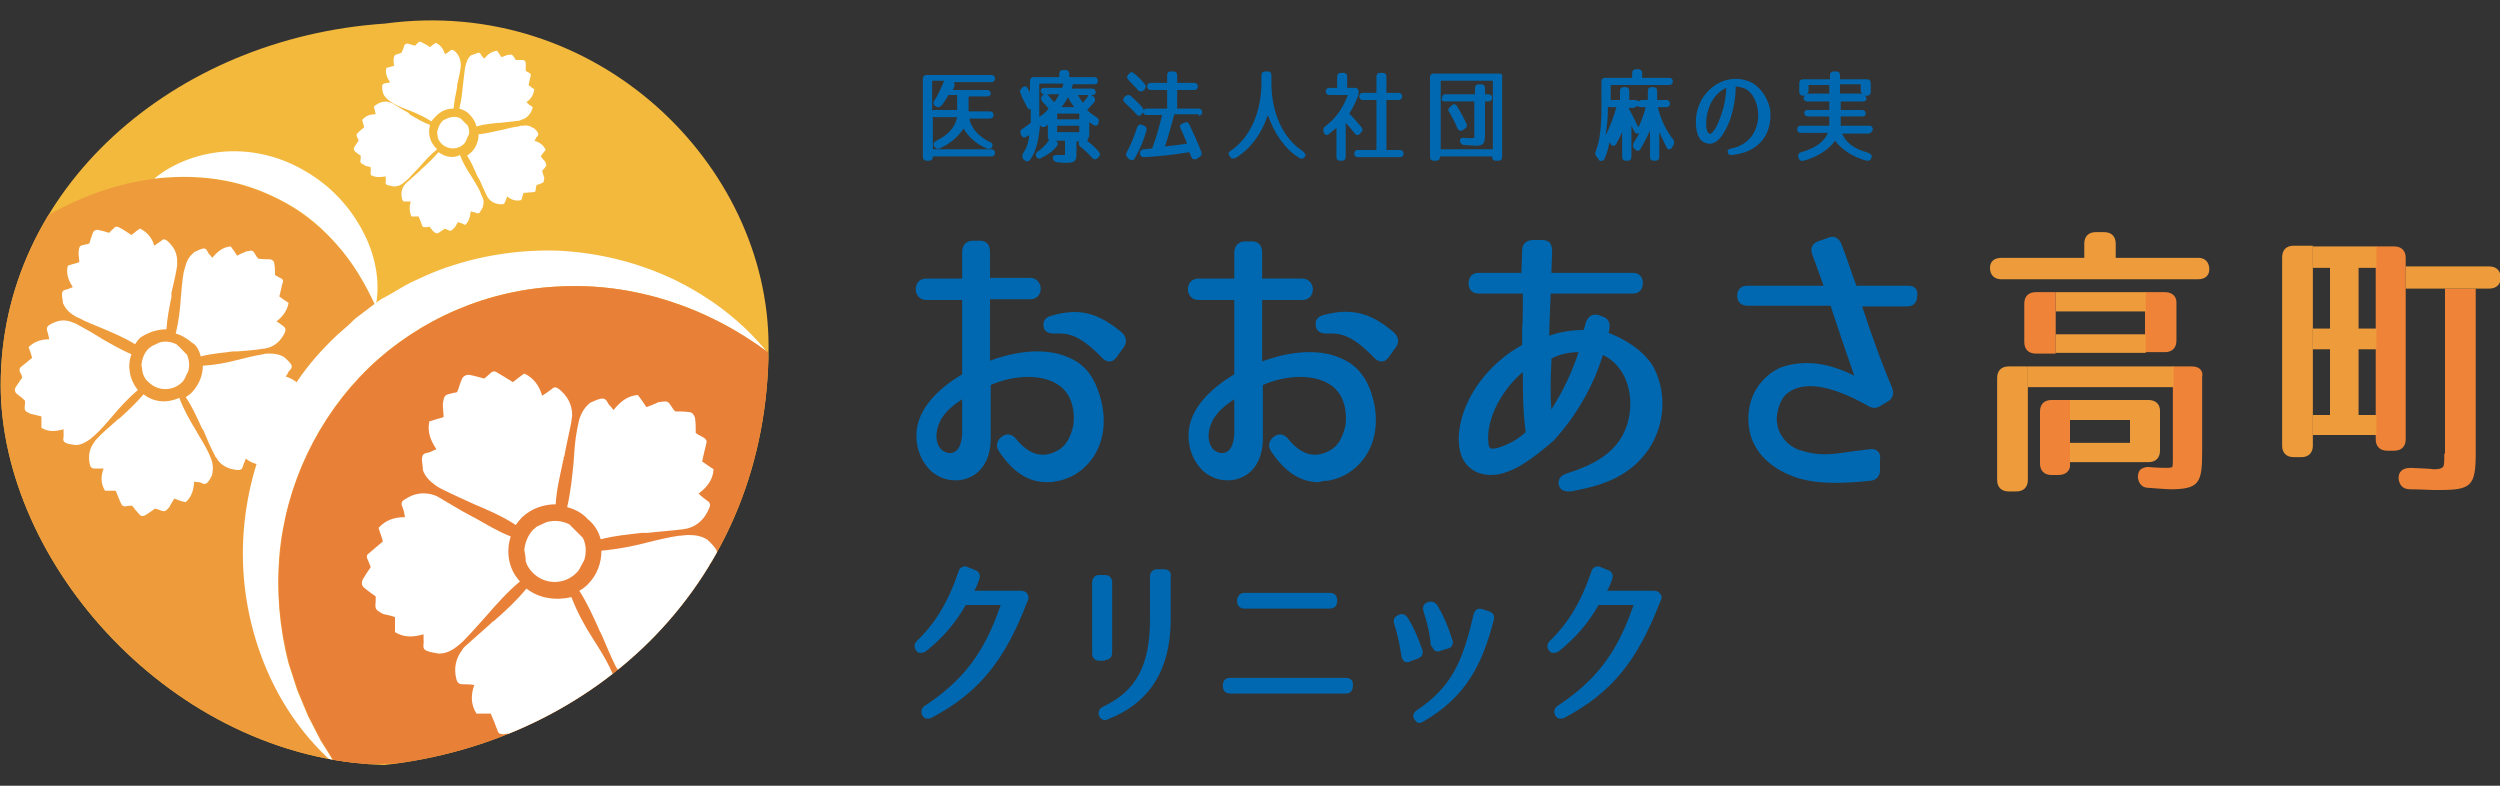 <?xml version="1.0" encoding="utf-8"?>
<!-- Generator: Adobe Illustrator 26.5.2, SVG Export Plug-In . SVG Version: 6.00 Build 0)  -->
<svg version="1.1" id="_レイヤー_1" xmlns="http://www.w3.org/2000/svg" xmlns:xlink="http://www.w3.org/1999/xlink" x="0px"
	 y="0px" viewBox="0 0 350 110" style="enable-background:new 0 0 350 110;" xml:space="preserve">
<rect x="0" y="0" width="350" height="110" fill="#333333" stroke="none"/>
<style type="text/css">
	.st0{fill:#F3B93D;}
	.st1{clip-path:url(#SVGID_00000166649178014777454710000002916222148451116454_);fill:#EE9C3B;}
	.st2{clip-path:url(#SVGID_00000166649178014777454710000002916222148451116454_);fill:#FFFFFF;}
	.st3{clip-path:url(#SVGID_00000166649178014777454710000002916222148451116454_);fill:#E98037;}
	.st4{clip-path:url(#SVGID_00000166649178014777454710000002916222148451116454_);}
	.st5{fill:#FFFFFF;}
	.st6{fill:#0068B0;}
	.st7{fill:#EE9C3B;}
	.st8{fill:#EF8337;}
	.st9{fill:none;}
</style>
<g>
	<g>
		<path class="st0" d="M107.6,48.5c0,32.8-24.1,55.3-53.8,58.6C24.1,106.2,0.1,78.8,0.1,53.9c0-27.4,24.1-48.6,53.8-50.6
			C83.5-0.7,107.6,23,107.6,48.5z"/>
		<g>
			<defs>
				<path id="SVGID_1_" d="M107.6,48.5c0,32.8-24.1,55.3-53.8,58.6C24.1,106.2,0.1,78.8,0.1,53.9c0-27.4,24.1-48.6,53.8-50.6
					C83.5-0.7,107.6,23,107.6,48.5z"/>
			</defs>
			<clipPath id="SVGID_00000061465894394755767040000002238802138443831983_">
				<use xlink:href="#SVGID_1_"  style="overflow:visible;"/>
			</clipPath>
			<path style="clip-path:url(#SVGID_00000061465894394755767040000002238802138443831983_);fill:#EE9C3B;" d="M43.5,93.2
				c1.8-2.3,3.5-4.8,5-7.5c12.4-22,8.5-47.7-8.6-57.3c-17.1-9.6-41,0.5-53.4,22.5c-12.4,22-8.5,47.7,8.6,57.3
				c9.6,5.4,21.4,4.6,32-1.1c2.2,3,6.3,5,11,5c7,0,12.7-4.4,12.7-9.9C50.9,98.2,47.9,94.7,43.5,93.2z"/>
			<path style="clip-path:url(#SVGID_00000061465894394755767040000002238802138443831983_);fill:#FFFFFF;" d="M52.6,42.9
				c-1.5-3.3-3.2-6.1-5.3-8.5c-2.1-2.4-4.4-4.4-7.1-5.9c-2.7-1.5-5.5-2.6-8.6-3.2c-3.1-0.6-6.4-0.7-10-0.3c2.8-2.3,6.5-3.6,10.2-3.8
				c3.8-0.2,7.7,0.8,11,2.8c3.3,1.9,6.1,4.8,7.9,8.2C52.5,35.5,53.3,39.3,52.6,42.9z"/>
			<path style="clip-path:url(#SVGID_00000061465894394755767040000002238802138443831983_);fill:#FFFFFF;" d="M107.4,49.3
				c-8.6-6.5-18.9-9.7-29-9.2c-10.1,0.4-19.7,4.6-26.8,11.4C44.5,58.4,40,67.8,39.1,77.8c-0.4,5,0,10.1,1.3,15.1l1.2,3.7l1.5,3.6
				l1.8,3.5c0.7,1.1,1.4,2.2,2.1,3.4c-4.1-3.5-7.4-8.1-9.6-13.2c-2.2-5.1-3.4-10.7-3.4-16.4c0-5.7,1.2-11.4,3.4-16.6
				c1.1-2.6,2.5-5.1,4.2-7.5c1.6-2.4,3.5-4.5,5.6-6.5l1.6-1.4c0.5-0.5,1-1,1.6-1.4l1.7-1.3c0.6-0.4,1.1-0.9,1.8-1.2
				c1.3-0.7,2.5-1.5,3.7-2.1c1.3-0.6,2.6-1.2,3.9-1.7c5.4-2,11.1-2.9,16.8-2.7c5.7,0.3,11.2,1.7,16.2,4.1
				C99.6,41.7,104,45.1,107.4,49.3z"/>
			<path style="clip-path:url(#SVGID_00000061465894394755767040000002238802138443831983_);fill:#E98037;" d="M47.1,107.1
				c-0.7-1.2-1.4-2.3-2.1-3.4l-1.8-3.5l-1.5-3.6l-1.2-3.7c-1.3-5-1.8-10.1-1.3-15.1c0.8-10,5.4-19.4,12.5-26.3
				c7.1-6.9,16.7-11,26.8-11.4c10.1-0.5,20.4,2.8,29,9.2l2.5,24.3l-30.2,32.7L47.1,107.1z"/>
			<g style="clip-path:url(#SVGID_00000061465894394755767040000002238802138443831983_);">
				<path class="st5" d="M77.8,70.6c0.1-2,0.6-4,1-5.9l0,0c0-0.1,0-0.2,0.1-0.3c0-0.1,0-0.1,0-0.2l0,0c0-0.1,0-0.2,0.1-0.3
					c0.3-1.7,0.7-3.3,1-4.9c0-0.3,0.1-0.6,0.1-0.9c0-1.4-0.6-2.6-1.8-3.6c-0.4-0.3-0.7-0.4-1.1,0c-0.4,0.3-0.8,0.6-1.3,0.9
					c-0.4-1.4-1.2-2.5-2.5-3.1c-0.6,0.4-1.2,0.9-1.6,1.2c-0.8-0.5-1.6-1-2.3-1.4c-0.3-0.2-0.6-0.1-0.9,0.2c-0.3,0.3-0.7,0.6-0.8,0.7
					c-0.8-0.2-1.4-0.4-2-0.5c-0.4-0.1-0.9,0.1-1.1,0.5c-0.3,0.6-0.4,1.2-0.7,1.9c-0.1,0-0.3,0.1-0.5,0.1c-1.3,0.3-1.3,0.3-1.5,1.5
					c0,0.1,0,0.2,0,0.3c0,0.5,0.1,1,0.1,1.6c-0.7,0.2-1.4,0.4-2,0.6c-0.3,1.5,0.2,2.7,1,3.9c-0.3,0.1-0.5,0.2-0.7,0.3
					c-0.5,0.3-1.2,0.1-1.3,0.8c-0.1,0.6,0.1,1.1,0.1,1.7c0,0,0,0.1,0,0.1c0.3,0.9,0.9,1.5,1.7,2.1c0.4,0.3,0.8,0.5,1.2,0.7
					c1.4,0.7,2.8,1.3,4.3,2c1.9,0.8,4,1.7,5.8,2.9c0.3-0.4,0.6-0.8,0.9-1.1C74.4,71.2,76.1,70.6,77.8,70.6z"/>
				<path class="st5" d="M73.7,82.4c-1.3,1.6-2.9,3.1-4.4,4.4l0,0c-0.1,0.1-0.1,0.1-0.2,0.2C69.1,86.9,69,87,69,87l0,0
					c-0.1,0.1-0.1,0.1-0.2,0.2c-1.3,1.2-2.5,2.2-3.7,3.3c-0.2,0.2-0.3,0.3-0.4,0.5c-0.9,1.2-1.2,2.6-0.8,4.1
					c0.1,0.4,0.3,0.7,0.9,0.7c0.5,0,1,0,1.6,0.1c-0.5,1.4-0.5,2.7,0.3,4c0.7,0,1.4,0,2,0c0.4,0.9,0.7,1.7,1,2.5
					c0.1,0.3,0.4,0.4,0.8,0.4c0.4-0.1,0.9-0.1,1.1-0.1c0.5,0.6,0.8,1.1,1.3,1.6c0.3,0.3,0.8,0.4,1.2,0.2c0.6-0.3,1.1-0.7,1.7-1.1
					c0.1,0,0.3,0.1,0.5,0.2c1.2,0.5,1.2,0.5,2.1-0.3c0.1-0.1,0.1-0.1,0.2-0.2c0.3-0.4,0.5-0.9,0.8-1.4c0.7,0.2,1.3,0.5,2,0.7
					c1.1-1,1.4-2.3,1.5-3.7c0.3,0.1,0.5,0.2,0.7,0.2c0.5,0,1,0.7,1.6,0.1c0.4-0.4,0.6-1,0.9-1.5c0,0,0-0.1,0-0.1
					c0.3-1.1,0.1-2.1-0.3-3c-0.1-0.3-0.3-0.6-0.4-0.9c-0.7-1.4-1.5-2.7-2.4-4.1c-1.1-1.7-2.2-3.7-3-5.8
					C77.8,84.1,75.5,83.8,73.7,82.4z"/>
				<path class="st5" d="M102.2,89.2c-0.1-0.6-0.3-1.2-0.6-1.9c0-0.1,0.2-0.2,0.3-0.4c0.9-1,0.9-1,0.3-2.1c0-0.1-0.1-0.2-0.1-0.2
					c-0.3-0.4-0.7-0.8-1-1.2c0.4-0.6,0.9-1.1,1.3-1.7c-0.6-1.4-1.7-2.1-3.1-2.6c0.2-0.3,0.3-0.4,0.4-0.6c0.2-0.5,0.9-0.8,0.6-1.5
					c-0.3-0.5-0.7-0.9-1.1-1.3c0,0-0.1,0-0.1-0.1c-0.9-0.6-1.8-0.7-2.8-0.7c-0.4,0-0.8,0.1-1.2,0.1c-1.5,0.2-3.1,0.6-4.7,1
					c-1.9,0.5-4.1,0.9-6.2,1.1c0,1.7-0.6,3.4-1.9,4.7c-0.4,0.4-0.8,0.7-1.2,0.9c1.1,1.7,2,3.7,2.8,5.5c0,0,0,0,0,0
					c0,0.1,0.1,0.2,0.1,0.2c0,0.1,0.1,0.1,0.1,0.2c0,0,0,0,0,0c0,0.1,0.1,0.2,0.1,0.2c0.7,1.6,1.3,3.1,2,4.5
					c0.1,0.1,0.1,0.2,0.2,0.3c0.8,1.4,2.1,2.1,3.8,2.2c0.5,0,0.8-0.1,0.9-0.6c0.1-0.5,0.3-0.9,0.5-1.5c1.2,0.9,2.4,1.3,3.9,1
					c0.2-0.7,0.4-1.4,0.6-1.9c1-0.1,1.8-0.1,2.7-0.2c0.4,0,0.5-0.3,0.6-0.7c0.1-0.4,0.2-0.9,0.2-1.1c0.8-0.3,1.4-0.5,1.9-0.7
					C102,90.1,102.3,89.7,102.2,89.2z"/>
				<path class="st5" d="M84.1,75.5c1.9-0.5,4-0.7,5.8-0.9c0,0,0,0,0,0c0.1,0,0.2,0,0.3,0c0.1,0,0.1,0,0.2,0l0,0c0.1,0,0.2,0,0.3,0
					c1.7-0.2,3.4-0.3,4.9-0.5c0.2,0,0.4-0.1,0.6-0.1c1.5-0.4,2.5-1.4,3.1-2.9c0.2-0.4,0.1-0.8-0.3-1c-0.4-0.3-0.8-0.6-1.2-1
					c1.2-0.9,2-1.9,2.1-3.4c-0.6-0.4-1.2-0.8-1.6-1.1c0.2-0.9,0.4-1.8,0.6-2.6c0.1-0.3-0.1-0.6-0.5-0.8c-0.4-0.2-0.8-0.4-1-0.6
					c0-0.8,0-1.4-0.1-2.1c-0.1-0.4-0.4-0.8-0.8-0.8c-0.6-0.1-1.3-0.1-2-0.1c0-0.1-0.2-0.2-0.3-0.4c-0.7-1.1-0.7-1.1-1.9-0.9
					c-0.1,0-0.2,0-0.3,0.1c-0.5,0.2-0.9,0.4-1.5,0.6c-0.4-0.6-0.8-1.2-1.2-1.7c-1.5,0.1-2.5,1-3.4,2.1c-0.2-0.2-0.3-0.4-0.5-0.6
					c-0.4-0.3-0.4-1.1-1.2-1c-0.6,0.1-1.1,0.4-1.6,0.6c0,0-0.1,0.1-0.1,0.1c-0.7,0.6-1.1,1.3-1.4,2.2c-0.1,0.4-0.2,0.9-0.3,1.4
					c-0.3,1.5-0.4,3.1-0.5,4.7c-0.2,1.9-0.4,4.1-0.9,6.2c1.1,0.3,2.1,0.8,2.9,1.7C83.2,73.4,83.8,74.4,84.1,75.5z"/>
				<path class="st5" d="M71.5,75.1c-1.8-0.7-3.6-1.8-5.2-2.7l0,0c-0.1,0-0.2-0.1-0.2-0.1c-0.1,0-0.1-0.1-0.2-0.1l0,0
					c-0.1,0-0.1-0.1-0.2-0.1c-1.5-0.8-2.9-1.7-4.3-2.5c-0.3-0.2-0.7-0.3-1-0.4c-1.3-0.3-2.5-0.1-3.7,0.7c-0.4,0.2-0.6,0.5-0.4,1
					c0.2,0.4,0.3,0.9,0.4,1.5c-1.5,0-2.7,0.4-3.7,1.5c0.2,0.7,0.5,1.4,0.6,1.9c-0.7,0.6-1.4,1.2-2,1.7c-0.3,0.2-0.3,0.5-0.1,0.9
					c0.2,0.4,0.3,0.8,0.4,1c-0.5,0.7-0.8,1.2-1.1,1.7c-0.2,0.4-0.2,0.9,0.2,1.2c0.5,0.4,1,0.8,1.6,1.2c0,0.1,0,0.3,0,0.5
					c-0.1,1.3-0.1,1.3,0.9,1.9c0.1,0,0.2,0.1,0.3,0.1c0.5,0.1,1,0.2,1.5,0.4c0,0.7,0,1.4,0,2.1c1.3,0.8,2.6,0.7,4,0.3
					c0,0.3,0,0.5,0,0.8c0.1,0.5-0.3,1.2,0.4,1.5c0.5,0.2,1.1,0.3,1.7,0.4c0,0,0.1,0,0.1,0c1,0,1.9-0.5,2.6-1.1
					c0.3-0.2,0.6-0.5,0.9-0.8c1.1-1.1,2.1-2.3,3.2-3.5c1.3-1.5,2.9-3.3,4.6-4.7C71.2,79.7,70.8,77.3,71.5,75.1z"/>
				<path class="st5" d="M81.6,75.3c-0.6-0.6-1.4-1.4-1.9-1.9c-1-0.5-2.1-0.6-3.2-0.3c-0.4,0.2-0.9,0.4-1.3,0.6
					c-0.2,0.1-0.3,0.3-0.5,0.4c-0.8,0.8-1.2,1.9-1.3,2.9c0.1,0.5,0.2,1,0.2,1.6c0.2,0.6,0.5,1.1,1,1.6c1.7,1.7,4.4,1.7,6.1,0
					c0.2-0.2,0.3-0.3,0.4-0.5c0.2-0.4,0.5-0.9,0.7-1.3C82.1,77.4,82.1,76.3,81.6,75.3z"/>
			</g>
			<g style="clip-path:url(#SVGID_00000061465894394755767040000002238802138443831983_);">
				<path class="st5" d="M23.3,46.1c0.1-1.5,0.4-3.1,0.7-4.5l0,0c0-0.1,0-0.1,0-0.2c0-0.1,0-0.1,0-0.2c0,0,0,0,0,0
					c0-0.1,0-0.1,0-0.2c0.3-1.3,0.6-2.5,0.8-3.8c0-0.2,0-0.4,0-0.7c0-1.1-0.5-2-1.4-2.8c-0.3-0.2-0.5-0.3-0.8,0
					c-0.3,0.2-0.6,0.4-1,0.7c-0.3-1.1-1-1.9-2-2.4c-0.5,0.3-0.9,0.7-1.2,0.9c-0.6-0.4-1.2-0.8-1.8-1.1c-0.2-0.1-0.5-0.1-0.7,0.2
					c-0.2,0.2-0.5,0.4-0.6,0.6c-0.6-0.2-1.1-0.3-1.5-0.4c-0.3-0.1-0.7,0.1-0.8,0.4c-0.2,0.5-0.3,0.9-0.5,1.5c-0.1,0-0.2,0.1-0.4,0.1
					c-1,0.2-1,0.2-1.1,1.1c0,0.1,0,0.1,0,0.2c0,0.4,0.1,0.8,0.1,1.2c-0.5,0.2-1.1,0.3-1.6,0.5c-0.3,1.1,0.1,2.1,0.7,3
					c-0.2,0.1-0.4,0.1-0.5,0.2c-0.4,0.2-0.9,0.1-1,0.6c-0.1,0.4,0.1,0.9,0.1,1.3c0,0,0,0.1,0,0.1c0.3,0.7,0.7,1.2,1.3,1.6
					c0.3,0.2,0.6,0.4,0.9,0.5c1.1,0.6,2.2,1,3.4,1.5c1.4,0.6,3.1,1.3,4.5,2.2c0.2-0.3,0.4-0.6,0.7-0.9
					C20.6,46.6,21.9,46.1,23.3,46.1z"/>
				<path class="st5" d="M20.1,55.2c-1,1.2-2.3,2.4-3.4,3.4c0,0,0,0,0,0c-0.1,0-0.1,0.1-0.2,0.1c0,0-0.1,0.1-0.1,0.1l0,0
					c0,0-0.1,0.1-0.1,0.1c-1,0.9-2,1.7-2.8,2.6c-0.1,0.1-0.2,0.2-0.3,0.4c-0.7,0.9-0.9,2-0.6,3.2c0.1,0.3,0.2,0.5,0.7,0.5
					c0.4,0,0.8,0,1.2,0c-0.4,1.1-0.4,2.1,0.2,3.1c0.6,0,1.1,0,1.5,0c0.3,0.7,0.5,1.3,0.8,1.9c0.1,0.2,0.3,0.3,0.6,0.3
					c0.3-0.1,0.7-0.1,0.9-0.1c0.4,0.5,0.7,0.9,1,1.2c0.2,0.3,0.6,0.3,0.9,0.1c0.4-0.3,0.8-0.5,1.3-0.9c0.1,0,0.2,0.1,0.4,0.1
					c0.9,0.4,1,0.4,1.6-0.3c0.1-0.1,0.1-0.1,0.1-0.2c0.2-0.3,0.4-0.7,0.6-1c0.5,0.2,1,0.4,1.6,0.5c0.9-0.8,1.1-1.8,1.2-2.9
					c0.2,0.1,0.4,0.1,0.6,0.1c0.4,0,0.8,0.5,1.2,0.1c0.3-0.3,0.5-0.7,0.7-1.1c0,0,0-0.1,0-0.1c0.2-0.8,0.1-1.6-0.2-2.3
					c-0.1-0.2-0.2-0.5-0.3-0.7c-0.5-1.1-1.2-2.1-1.8-3.2c-0.8-1.3-1.7-2.9-2.3-4.5C23.3,56.5,21.5,56.3,20.1,55.2z"/>
				<path class="st5" d="M42.1,60.5c-0.1-0.5-0.3-1-0.4-1.5c0,0,0.1-0.2,0.3-0.3c0.7-0.8,0.7-0.8,0.3-1.6c0-0.1-0.1-0.1-0.1-0.2
					c-0.2-0.3-0.5-0.6-0.8-0.9c0.3-0.4,0.7-0.9,1-1.3c-0.5-1.1-1.3-1.6-2.4-2c0.1-0.2,0.3-0.3,0.3-0.5c0.2-0.4,0.7-0.6,0.5-1.1
					c-0.2-0.4-0.6-0.7-0.9-1c0,0-0.1,0-0.1-0.1c-0.7-0.4-1.4-0.5-2.1-0.5c-0.3,0-0.6,0-0.9,0.1c-1.2,0.2-2.4,0.5-3.6,0.8
					c-1.5,0.4-3.1,0.7-4.8,0.8c0,1.3-0.5,2.6-1.5,3.7c-0.3,0.3-0.6,0.5-0.9,0.7c0.9,1.3,1.6,2.9,2.2,4.2c0,0,0,0,0,0
					c0,0.1,0.1,0.1,0.1,0.2c0,0,0,0.1,0.1,0.1c0,0,0,0,0,0c0,0.1,0.1,0.1,0.1,0.2c0.5,1.2,1,2.4,1.6,3.5c0,0.1,0.1,0.2,0.2,0.3
					c0.6,1.1,1.7,1.6,3,1.7c0.4,0,0.6-0.1,0.7-0.5c0.1-0.4,0.3-0.7,0.4-1.1c0.9,0.7,1.9,1,3,0.8c0.2-0.5,0.3-1.1,0.5-1.5
					c0.7,0,1.4-0.1,2.1-0.2c0.3,0,0.4-0.2,0.5-0.5c0.1-0.3,0.1-0.7,0.2-0.8c0.6-0.2,1-0.4,1.5-0.6C42,61.2,42.2,60.8,42.1,60.5z"/>
				<path class="st5" d="M28.1,49.9c1.5-0.4,3.1-0.5,4.5-0.7c0,0,0,0,0,0c0.1,0,0.1,0,0.2,0c0.1,0,0.1,0,0.2,0l0,0
					c0.1,0,0.1,0,0.2,0c1.3-0.1,2.6-0.2,3.8-0.4c0.2,0,0.3-0.1,0.5-0.1c1.1-0.3,1.9-1.1,2.4-2.2c0.1-0.3,0.1-0.6-0.2-0.8
					c-0.3-0.2-0.6-0.5-1-0.7c0.9-0.7,1.5-1.5,1.7-2.6c-0.5-0.3-0.9-0.6-1.3-0.9c0.2-0.7,0.3-1.4,0.5-2c0.1-0.3-0.1-0.5-0.4-0.6
					c-0.3-0.2-0.6-0.3-0.7-0.4c0-0.6,0-1.1-0.1-1.6c0-0.3-0.3-0.6-0.7-0.6c-0.5,0-1,0-1.6-0.1c0-0.1-0.1-0.2-0.2-0.3
					c-0.5-0.9-0.5-0.9-1.4-0.7c-0.1,0-0.1,0-0.2,0.1c-0.4,0.1-0.7,0.3-1.1,0.5c-0.3-0.5-0.6-0.9-0.9-1.3c-1.2,0.1-1.9,0.8-2.6,1.6
					c-0.1-0.2-0.2-0.3-0.4-0.5c-0.3-0.3-0.3-0.9-0.9-0.8c-0.4,0.1-0.8,0.3-1.2,0.5c0,0-0.1,0-0.1,0.1c-0.6,0.5-0.9,1-1.1,1.7
					c-0.1,0.3-0.2,0.7-0.3,1.1c-0.2,1.2-0.3,2.4-0.4,3.7c-0.1,1.5-0.3,3.2-0.7,4.8c0.8,0.2,1.6,0.7,2.3,1.3
					C27.4,48.2,27.9,49,28.1,49.9z"/>
				<path class="st5" d="M18.4,49.6c-1.4-0.6-2.8-1.4-4-2.1c0,0,0,0,0,0c-0.1,0-0.1-0.1-0.2-0.1c0,0-0.1-0.1-0.1-0.1l0,0
					c-0.1,0-0.1-0.1-0.2-0.1c-1.1-0.7-2.2-1.3-3.3-1.9c-0.3-0.1-0.5-0.2-0.8-0.3c-1-0.3-1.9-0.1-2.9,0.5c-0.3,0.2-0.4,0.4-0.3,0.8
					c0.1,0.3,0.2,0.7,0.3,1.2c-1.1,0-2.1,0.3-2.9,1.1c0.2,0.5,0.4,1.1,0.5,1.5c-0.6,0.5-1.1,0.9-1.6,1.3c-0.2,0.2-0.2,0.4-0.1,0.7
					c0.2,0.3,0.3,0.6,0.3,0.8c-0.4,0.5-0.6,0.9-0.9,1.3c-0.2,0.3-0.1,0.7,0.1,0.9c0.4,0.3,0.8,0.6,1.2,1c0,0.1,0,0.2,0,0.4
					c-0.1,1-0.1,1,0.7,1.4C4.5,58,4.5,58,4.6,58c0.4,0.1,0.8,0.2,1.2,0.3c0,0.6,0,1.1,0,1.6c1,0.6,2,0.5,3.1,0.2c0,0.2,0,0.4,0,0.6
					C9,61.2,8.6,61.7,9.2,62c0.4,0.2,0.8,0.2,1.3,0.3c0,0,0.1,0,0.1,0c0.8,0,1.4-0.4,2-0.8c0.2-0.2,0.5-0.4,0.7-0.6
					c0.9-0.8,1.7-1.8,2.5-2.7c1-1.2,2.2-2.5,3.5-3.6C18.1,53.1,17.8,51.2,18.4,49.6z"/>
				<path class="st5" d="M26.2,49.7c-0.5-0.5-1-1.1-1.5-1.5c-0.8-0.4-1.7-0.5-2.5-0.2c-0.3,0.2-0.7,0.3-1,0.5
					c-0.1,0.1-0.3,0.2-0.4,0.3c-0.6,0.6-0.9,1.4-1,2.3c0.1,0.4,0.1,0.8,0.2,1.2c0.2,0.5,0.4,0.9,0.8,1.2c1.3,1.3,3.4,1.3,4.7,0
					c0.1-0.1,0.2-0.2,0.3-0.4c0.2-0.3,0.3-0.7,0.5-1C26.6,51.3,26.5,50.5,26.2,49.7z"/>
			</g>
			<g style="clip-path:url(#SVGID_00000061465894394755767040000002238802138443831983_);">
				<path class="st5" d="M63.5,15.2c0.1-1,0.3-2.1,0.5-3l0,0c0,0,0-0.1,0-0.1c0,0,0-0.1,0-0.1l0,0c0,0,0-0.1,0-0.1
					c0.2-0.9,0.4-1.7,0.5-2.5c0-0.2,0-0.3,0-0.4c0-0.7-0.3-1.4-0.9-1.9c-0.2-0.1-0.3-0.2-0.6,0c-0.2,0.2-0.4,0.3-0.7,0.5
					c-0.2-0.7-0.6-1.3-1.3-1.6c-0.3,0.2-0.6,0.4-0.8,0.6c-0.4-0.3-0.8-0.5-1.2-0.7c-0.2-0.1-0.3-0.1-0.5,0.1
					c-0.2,0.2-0.3,0.3-0.4,0.4c-0.4-0.1-0.7-0.2-1-0.3c-0.2,0-0.5,0.1-0.5,0.3c-0.1,0.3-0.2,0.6-0.4,1c0,0-0.1,0-0.3,0.1
					c-0.7,0.2-0.7,0.2-0.8,0.8c0,0,0,0.1,0,0.1c0,0.3,0,0.5,0.1,0.8c-0.4,0.1-0.7,0.2-1.1,0.3c-0.2,0.8,0.1,1.4,0.5,2
					c-0.1,0.1-0.3,0.1-0.4,0.1c-0.2,0.1-0.6,0-0.7,0.4c0,0.3,0,0.6,0.1,0.9c0,0,0,0,0,0.1c0.2,0.5,0.5,0.8,0.9,1.1
					c0.2,0.1,0.4,0.3,0.6,0.4c0.7,0.4,1.5,0.7,2.3,1c1,0.4,2.1,0.9,3,1.5c0.1-0.2,0.3-0.4,0.5-0.6C61.7,15.5,62.6,15.2,63.5,15.2z"
					/>
				<path class="st5" d="M61.4,21.3c-0.7,0.8-1.5,1.6-2.3,2.3c0,0,0,0,0,0c0,0-0.1,0.1-0.1,0.1c0,0-0.1,0-0.1,0.1l0,0
					c0,0-0.1,0.1-0.1,0.1c-0.7,0.6-1.3,1.2-1.9,1.7c-0.1,0.1-0.2,0.2-0.2,0.2c-0.5,0.6-0.6,1.3-0.4,2.1c0.1,0.2,0.2,0.4,0.4,0.3
					c0.2,0,0.5,0,0.8,0c-0.2,0.7-0.2,1.4,0.1,2.1c0.4,0,0.7,0,1,0c0.2,0.5,0.4,0.9,0.5,1.3c0.1,0.2,0.2,0.2,0.4,0.2
					c0.2,0,0.5,0,0.6-0.1c0.3,0.3,0.4,0.6,0.7,0.8c0.2,0.2,0.4,0.2,0.6,0.1c0.3-0.2,0.6-0.4,0.9-0.6c0,0,0.1,0.1,0.2,0.1
					c0.6,0.3,0.6,0.3,1.1-0.2c0,0,0.1-0.1,0.1-0.1c0.1-0.2,0.3-0.5,0.4-0.7c0.4,0.1,0.7,0.2,1,0.4c0.6-0.5,0.7-1.2,0.8-1.9
					c0.2,0,0.3,0.1,0.4,0.1c0.3,0,0.5,0.3,0.8,0.1c0.2-0.2,0.3-0.5,0.5-0.8c0,0,0,0,0-0.1c0.2-0.6,0.1-1.1-0.2-1.6
					c-0.1-0.2-0.1-0.3-0.2-0.5c-0.3-0.7-0.8-1.4-1.2-2.1c-0.6-0.9-1.2-1.9-1.6-3C63.5,22.2,62.3,22,61.4,21.3z"/>
				<path class="st5" d="M76.2,24.9c-0.1-0.3-0.2-0.6-0.3-1c0,0,0.1-0.1,0.2-0.2c0.4-0.5,0.5-0.5,0.2-1.1c0,0,0-0.1-0.1-0.1
					c-0.2-0.2-0.3-0.4-0.5-0.6c0.2-0.3,0.4-0.6,0.7-0.9c-0.3-0.7-0.9-1.1-1.6-1.3c0.1-0.1,0.2-0.2,0.2-0.3c0.1-0.3,0.5-0.4,0.3-0.8
					c-0.1-0.3-0.4-0.5-0.6-0.7c0,0,0,0-0.1,0c-0.4-0.3-0.9-0.4-1.4-0.3c-0.2,0-0.4,0-0.6,0.1c-0.8,0.1-1.6,0.3-2.4,0.5
					c-1,0.2-2.1,0.5-3.2,0.6c0,0.9-0.3,1.8-1,2.5c-0.2,0.2-0.4,0.3-0.6,0.5c0.6,0.9,1,1.9,1.4,2.8l0,0c0,0,0,0.1,0.1,0.1
					c0,0,0,0.1,0,0.1l0,0c0,0,0,0.1,0.1,0.1c0.4,0.8,0.7,1.6,1.1,2.4c0,0.1,0.1,0.1,0.1,0.2c0.4,0.7,1.1,1.1,2,1.1
					c0.2,0,0.4,0,0.5-0.3c0.1-0.2,0.2-0.5,0.3-0.8c0.6,0.5,1.3,0.7,2,0.5c0.1-0.4,0.2-0.7,0.3-1c0.5,0,1-0.1,1.4-0.1
					c0.2,0,0.3-0.1,0.3-0.4c0-0.2,0.1-0.4,0.1-0.6c0.4-0.1,0.7-0.2,1-0.4C76.1,25.3,76.2,25.1,76.2,24.9z"/>
				<path class="st5" d="M66.7,17.7c1-0.3,2.1-0.4,3-0.5l0,0c0,0,0.1,0,0.1,0c0,0,0.1,0,0.1,0l0,0c0,0,0.1,0,0.1,0
					c0.9-0.1,1.7-0.2,2.6-0.3c0.1,0,0.2,0,0.3-0.1c0.8-0.2,1.3-0.7,1.6-1.5c0.1-0.2,0.1-0.4-0.2-0.5c-0.2-0.1-0.4-0.3-0.6-0.5
					c0.6-0.4,1-1,1.1-1.8c-0.3-0.2-0.6-0.4-0.8-0.6c0.1-0.5,0.2-0.9,0.3-1.3c0-0.2,0-0.3-0.2-0.4c-0.2-0.1-0.4-0.2-0.5-0.3
					c0-0.4,0-0.7,0-1.1c0-0.2-0.2-0.4-0.4-0.4c-0.3,0-0.7,0-1,0c0,0-0.1-0.1-0.1-0.2c-0.4-0.6-0.4-0.6-1-0.5c0,0-0.1,0-0.1,0
					c-0.2,0.1-0.5,0.2-0.8,0.3c-0.2-0.3-0.4-0.6-0.6-0.9c-0.8,0.1-1.3,0.5-1.8,1.1c-0.1-0.1-0.2-0.2-0.3-0.3
					c-0.2-0.2-0.2-0.6-0.6-0.5c-0.3,0.1-0.5,0.2-0.8,0.3c0,0,0,0-0.1,0c-0.4,0.3-0.6,0.7-0.7,1.1c-0.1,0.2-0.1,0.5-0.2,0.7
					c-0.1,0.8-0.2,1.6-0.3,2.5c-0.1,1-0.2,2.1-0.5,3.2c0.6,0.2,1.1,0.4,1.5,0.9C66.3,16.6,66.6,17.2,66.7,17.7z"/>
				<path class="st5" d="M60.2,17.5c-1-0.4-1.9-0.9-2.7-1.4l0,0c0,0-0.1,0-0.1-0.1c0,0-0.1,0-0.1-0.1l0,0c0,0-0.1,0-0.1-0.1
					c-0.8-0.4-1.5-0.9-2.2-1.3c-0.2-0.1-0.4-0.2-0.5-0.2c-0.7-0.2-1.3,0-1.9,0.4c-0.2,0.1-0.3,0.3-0.2,0.5c0.1,0.2,0.1,0.5,0.2,0.8
					c-0.8,0-1.4,0.2-1.9,0.8c0.1,0.4,0.2,0.7,0.3,1c-0.4,0.3-0.7,0.6-1,0.9c-0.1,0.1-0.1,0.3,0,0.5c0.1,0.2,0.2,0.4,0.2,0.5
					c-0.2,0.3-0.4,0.6-0.6,0.9c-0.1,0.2-0.1,0.4,0.1,0.6c0.2,0.2,0.5,0.4,0.8,0.6c0,0,0,0.2,0,0.3c-0.1,0.7-0.1,0.7,0.5,1
					c0,0,0.1,0,0.1,0.1c0.3,0.1,0.5,0.1,0.8,0.2c0,0.4,0,0.7,0,1.1c0.7,0.4,1.4,0.3,2.1,0.2c0,0.2,0,0.3,0,0.4
					c0.1,0.3-0.2,0.6,0.2,0.8c0.3,0.1,0.6,0.1,0.9,0.2c0,0,0,0,0.1,0c0.5,0,1-0.2,1.4-0.6c0.2-0.1,0.3-0.3,0.5-0.4
					c0.6-0.6,1.1-1.2,1.7-1.8c0.7-0.8,1.5-1.7,2.4-2.4C60.1,19.9,59.9,18.6,60.2,17.5z"/>
				<path class="st5" d="M65.5,17.6c-0.3-0.3-0.7-0.7-1-1c-0.5-0.3-1.1-0.3-1.7-0.1c-0.2,0.1-0.4,0.2-0.7,0.3
					C62,16.9,62,16.9,61.9,17c-0.4,0.4-0.6,1-0.7,1.5c0,0.3,0.1,0.5,0.1,0.8c0.1,0.3,0.3,0.6,0.5,0.8c0.9,0.9,2.3,0.9,3.2,0
					c0.1-0.1,0.1-0.2,0.2-0.3c0.1-0.2,0.2-0.5,0.3-0.7C65.8,18.7,65.7,18.1,65.5,17.6z"/>
			</g>
		</g>
	</g>
	<g>
		<g>
			<g>
				<path class="st6" d="M147.2,44.2c-0.8,0.2-1.2,0.7-1.1,1.4c0,0.3,0.1,1.1,1.5,1.1c0,0,0,0,0,0c1.9-0.1,3.5,0.1,6.7,3.4l0,0
					c0.4,0.4,0.7,0.5,1,0.5c0,0,0.1,0,0.1,0c0.4,0,0.7-0.3,1-0.7l1-1.4c0.4-0.6,0.3-1.4-0.4-2C153.6,43.7,151,43.1,147.2,44.2z"/>
				<path class="st6" d="M149.5,50c-3.9-1.7-8.8-0.3-10.9,0.5v-8.6h5.6c1,0,1.5-0.7,1.5-1.5c0-0.7-0.5-1.5-1.5-1.5h-5.6v-3.6
					c0-1.5-1-1.6-1.4-1.6h-1c-0.9,0-1.5,0.6-1.5,1.6V39h-5c-1,0-1.5,0.7-1.5,1.5c0,0.7,0.5,1.5,1.5,1.5h5v10.4
					c-2.5,1.5-6.5,4.5-6.4,8.7c0,1.9,0.8,3.7,2.1,4.9c1.2,1,2.6,1.4,4.1,1.2c2.6-0.4,4.2-2.6,4.2-5.8v-7.5c2.9-1.3,7-1.7,9.5,0
					c1.6,1.1,2.3,3,2.1,5.5c-0.4,1.9-1.1,3-2.1,3.6c-2.7,1.6-4.7,0-6-1.6c-0.5-0.6-1.2-0.8-1.9-0.3c-0.6,0.4-1,1.2-0.5,2
					c1.9,2.9,4.1,4.4,6.7,4.4c0.4,0,0.9,0,1.3-0.1c2.4-0.4,4.3-1.8,5.5-3.8c1.5-2.5,1.6-5.8,0.4-9C152.9,52.3,151.5,50.8,149.5,50z
					 M134.7,60.8c-0.1,1.6-0.6,2.4-1.4,2.6c-0.6,0.1-1-0.1-1.3-0.3c-0.6-0.4-0.9-1.2-0.9-2.1c0.1-2.5,1.9-4,3.6-5.1L134.7,60.8z"/>
				<path class="st6" d="M185.7,46.7C185.7,46.7,185.7,46.7,185.7,46.7c1.9-0.1,3.5,0.1,6.7,3.4l0,0c0.4,0.4,0.7,0.5,1,0.5
					c0,0,0.1,0,0.1,0c0.4,0,0.7-0.3,1-0.7l1-1.4c0.4-0.6,0.3-1.4-0.4-2c-3.3-2.8-6-3.4-9.8-2.4c-0.8,0.2-1.2,0.7-1.1,1.4
					C184.2,45.9,184.4,46.7,185.7,46.7z"/>
				<path class="st6" d="M185.9,67.3c2.4-0.4,4.3-1.8,5.5-3.8c1.5-2.5,1.6-5.8,0.4-9c-0.8-2.1-2.2-3.6-4.2-4.4
					c-3.9-1.7-8.8-0.3-10.9,0.5v-8.6h5.6c1,0,1.5-0.7,1.5-1.5c0-0.7-0.5-1.5-1.5-1.5h-5.6v-3.6c0-1.5-1-1.6-1.4-1.6h-1
					c-0.9,0-1.5,0.6-1.5,1.6V39h-5c-1,0-1.5,0.7-1.5,1.5c0,0.7,0.5,1.5,1.5,1.5h5v10.4c-2.5,1.5-6.5,4.5-6.4,8.7
					c0,1.9,0.8,3.7,2.1,4.9c1.2,1,2.6,1.4,4.1,1.2c2.6-0.4,4.2-2.6,4.2-5.8v-7.5c2.9-1.3,7-1.7,9.5,0c1.6,1.1,2.3,3,2.1,5.5
					c-0.4,1.9-1.1,3-2.1,3.6c-2.7,1.6-4.7,0-6-1.6c-0.5-0.6-1.2-0.8-1.9-0.3c-0.6,0.4-1,1.2-0.5,2c1.9,2.9,4.1,4.4,6.7,4.4
					C185,67.4,185.4,67.3,185.9,67.3z M172.8,60.8c-0.1,1.6-0.6,2.4-1.4,2.6c-0.6,0.1-1-0.1-1.3-0.3c-0.6-0.4-0.9-1.2-0.9-2.1
					c0.1-2.5,1.9-4,3.6-5.1L172.8,60.8z"/>
				<path class="st6" d="M225.2,46.6c0-0.1,0.1-0.3,0.1-0.4l0-0.1c0.2-0.9-0.2-1.6-1-1.8l-0.5-0.2c-0.9-0.2-1.5,0.2-1.8,1.1
					c-0.1,0.4-0.2,0.8-0.3,1c-1.8,0-3.4,0.3-4.8,0.8c0-1.3,0.1-3.6,0.2-5.9h11.5c0.9,0,1.4-0.6,1.4-1.5c0-0.9-0.6-1.4-1.4-1.4h-11.4
					l0.1-3.1c0-0.6-0.2-0.9-0.3-1.1c-0.2-0.2-0.5-0.4-1.1-0.4l-1.4,0c-0.9,0.1-1.4,0.6-1.4,1.5l-0.1,3.1H207c-0.9,0-1.4,0.6-1.4,1.5
					c0,0.9,0.6,1.4,1.4,1.4h6.2c0,2.3,0,3.8-0.1,4.9c0,1,0,1.7,0,2.3c-2.2,1.2-4.2,2.9-5.8,5c-2.2,2.9-3.4,6.4-3,9.3
					c0.2,1.4,0.8,2.5,1.9,3.2c1.4,0.9,3.2,0.8,4.4,0.4c1.8-0.6,3.4-1.5,6.9-4.5c3.2-3.5,5.6-7.7,6.9-12c1.4,0.6,2.7,2,3.3,3.7
					c1,2.7,0.6,6-1,8.3c-1.4,2-3.6,3.4-7.4,4.6c-1.2,0.4-1.1,1.2-1.1,1.5c0.1,0.3,0.2,0.6,0.5,0.8c0.2,0.1,0.4,0.2,0.8,0.2
					c0.1,0,0.2,0,0.4,0c3.3-0.6,7-1.5,9.8-4.5c3.2-3.4,4-8.7,1.8-12.9C230.1,49,227.3,47.4,225.2,46.6z M221,49.3
					c-0.9,2.8-2.2,5.5-3.8,8c-0.2-2.2-0.1-4.5,0-6.8l0-0.3C218.3,49.6,219.7,49.3,221,49.3z M213.2,52.1c0,2.8,0,5.5,0.4,8.4
					c-1.1,1-2.3,1.7-3.9,2.2c-0.5,0.1-0.9,0.2-1.1,0c-0.1-0.1-0.2-0.3-0.2-0.5v0C207.9,58.5,210.6,54.2,213.2,52.1z"/>
				<path class="st6" d="M267.2,40h-7.3c-0.4-1-0.7-1.9-1-2.8c-0.4-1.2-0.8-2.3-1.1-3c-0.1-0.4-0.4-0.7-0.7-0.9
					c-0.3-0.2-0.7-0.2-1.2,0l-1.4,0.5c-0.8,0.3-1.1,1-0.8,1.8c0.4,1,0.9,2.5,1.6,4.4h-10.7c-0.9,0-1.4,0.6-1.4,1.4
					c0,0.9,0.6,1.4,1.4,1.4h11.7l0.3,1c1.1,3.3,2.3,6.8,3,8.8c-3.4-1.7-6.5-2.2-9.5-1.4c-1.7,0.4-3.3,1.7-4.3,3.4
					c-1.1,1.9-1.3,4.3-0.7,6.4c1.2,3.9,5,5.4,6.5,5.9c1.7,0.5,3.4,0.7,5.3,0.7c1.5,0,3.2-0.1,5-0.3c0.8-0.1,1.3-0.6,1.3-1.5l0-1.5
					c0.1-0.6-0.1-0.9-0.3-1.1c-0.2-0.2-0.5-0.4-1.2-0.3c-0.9,0.1-1.7,0.2-2.4,0.3c-0.8,0.1-1.5,0.2-2.2,0.3
					c-1.7,0.2-3.1,0.1-4.5-0.3c-1.3-0.3-2.2-0.9-2.9-1.8c-0.7-0.9-1.1-2.1-0.9-3.4c0.2-1.3,0.7-2.4,1.5-3c2.3-1.7,6-1.1,11.2,1.8
					c0.6,0.4,1.2,0.4,1.8,0l1-0.6c0.7-0.4,0.9-1.1,0.6-1.9c-1-2.3-2.6-6.5-4.2-11.4h6.3c0.9,0,1.4-0.6,1.4-1.4
					C268.6,40.5,268,40,267.2,40z"/>
				<path class="st7" d="M307.8,36.1h-11.6v-2c0-1-0.6-1.6-1.6-1.6h-1.2c-1,0-1.6,0.6-1.6,1.6v2h-11.6c-1,0-1.6,0.5-1.6,1.4
					c0,1,0.6,1.6,1.6,1.6h27.5c1,0,1.6-0.5,1.6-1.4C309.3,36.7,308.7,36.1,307.8,36.1z"/>
				<g>
					<path class="st8" d="M303.1,40.9h-2.8v2.7v3.1v2.6h2.8c1,0,1.6-0.6,1.6-1.6v-5.4C304.7,41.5,304.1,40.9,303.1,40.9z"/>
					<rect x="287.8" y="40.9" class="st7" width="12.6" height="2.7"/>
					<path class="st8" d="M287.8,43.6v-2.7H285c-1,0-1.6,0.6-1.6,1.6v5.4c0,1,0.6,1.6,1.6,1.6h2.8v-2.6V43.6z"/>
					<rect x="287.8" y="46.8" class="st7" width="12.6" height="2.6"/>
				</g>
				<g>
					<path class="st8" d="M306.9,51.3h-2.7v2.9v3.5v5.8l0,0.7c0,0.6,0,1.1-0.1,1.2c0,0-0.2,0.1-0.8,0.1c-0.3,0-1.1,0-2.3-0.1
						c-0.5-0.1-1,0.1-1.3,0.3c-0.2,0.2-0.4,0.5-0.4,1.1c0.1,0.9,0.6,1.5,1.5,1.5c1.5,0.1,2.6,0.2,3,0.2c4.1,0,4.5-0.9,4.5-5.2V52.8
						C308.5,51.9,307.9,51.3,306.9,51.3z"/>
					<path class="st7" d="M281.2,51.3c-1,0-1.6,0.6-1.6,1.6v14.3c0,1,0.6,1.6,1.6,1.6h1.1c1,0,1.6-0.6,1.6-1.6v-9.5v-3.5v-2.9H281.2
						z"/>
					<rect x="283.9" y="51.3" class="st7" width="20.4" height="2.9"/>
				</g>
				<g>
					<path class="st7" d="M300.8,56h-2.6v2.8V62v2.7h2.6c1,0,1.6-0.6,1.6-1.6v-5.6C302.4,56.6,301.8,56,300.8,56z"/>
					<rect x="289.8" y="56" class="st7" width="8.4" height="2.8"/>
					<rect x="289.8" y="62" class="st7" width="8.4" height="2.7"/>
					<path class="st8" d="M289.8,58.8V56h-2.6c-1,0-1.6,0.6-1.6,1.6v7.3c0,1,0.6,1.6,1.6,1.6h1c1.1,0,1.6-0.7,1.6-1.3v-0.4V62V58.8z
						"/>
				</g>
				<g>
					<rect x="330.2" y="48.9" class="st9" width="2.4" height="9.2"/>
					<rect x="330.2" y="37.5" class="st9" width="2.4" height="8.6"/>
					<path class="st8" d="M342.2,63.5l0,0.3c0,0.8,0,1.4-0.2,1.6c-0.2,0.2-0.6,0.3-1.3,0.3v0c-0.5-0.1-1.4-0.1-3.2-0.2
						c-0.7,0-1.1,0.2-1.3,0.4c-0.3,0.3-0.4,0.6-0.4,1.1c0.1,0.9,0.6,1.5,1.6,1.5c1.5,0,2.6,0.1,3.3,0.1c0.5,0,0.7,0,0.9,0
						c4.4,0,5-0.6,5-5.2V40.4h-4.3V63.5z"/>
					<path class="st8" d="M336.8,36.1c0-1-0.6-1.6-1.6-1.6h-2.6v3V46v2.8v9.2v2.8v0.7c0,1,0.6,1.6,1.6,1.6h1c1,0,1.6-0.6,1.6-1.6
						V42.8v-2.4v-3.1V36.1z"/>
					<path class="st7" d="M350.1,38.9c0-1-0.6-1.6-1.6-1.6h-11.7v3.1h2.2h3.2h4.3h2C349.5,40.4,350.1,39.8,350.1,38.9z"/>
					<path class="st7" d="M323.8,48.9V46v-8.6v-3h-2.7c-1,0-1.6,0.6-1.6,1.6v26.4c0,1,0.6,1.6,1.6,1.6h1.1c1,0,1.6-0.6,1.6-1.6v-1.5
						v-2.8V48.9z"/>
					<polygon class="st7" points="330.2,58.1 330.2,48.9 332.7,48.9 332.7,46 330.2,46 330.2,37.5 332.7,37.5 332.7,34.5 
						323.8,34.5 323.8,37.5 326.2,37.5 326.2,46 323.8,46 323.8,48.9 326.2,48.9 326.2,58.1 323.8,58.1 323.8,60.9 332.7,60.9 
						332.7,58.1 					"/>
				</g>
			</g>
			<g>
				<g>
					<path class="st6" d="M143.8,83.1c-0.2-0.3-0.5-0.4-1-0.4h-6.4c0.3-0.5,0.5-1,0.7-1.6c0.1-0.3,0.1-0.6,0-0.8
						c-0.1-0.2-0.3-0.4-0.6-0.5l-1-0.4c-0.4-0.2-0.6-0.1-0.8,0c-0.2,0.1-0.4,0.2-0.5,0.6c-1.4,4.2-3.3,7.3-5.8,9.7
						c-0.6,0.6-0.3,1.1-0.2,1.3c0.2,0.3,0.4,0.4,0.6,0.4c0.2,0,0.5,0,0.8-0.2c2.3-1.8,4.2-4,5.6-6.5h4.9
						c-2.3,6.7-5.2,10.5-10.6,14.1c-0.5,0.3-0.6,0.8-0.4,1.3c0.1,0.2,0.3,0.4,0.5,0.5c0.1,0,0.2,0,0.3,0c0.1,0,0.3,0,0.5-0.1
						c6.6-3.5,10.2-7.9,13.4-16.2C144.1,83.8,144,83.4,143.8,83.1L143.8,83.1z"/>
					<path class="st6" d="M154.7,92.4c0.6,0,1-0.4,1-1v-9.9c0-0.6-0.4-1-1-1l-0.8,0c-0.6,0-1,0.4-1,1.1v9.9c0,0.6,0.4,1,1,1H154.7z"
						/>
					<path class="st6" d="M163,79.7H162c-0.6,0-1,0.4-1,1v6c0,6.4-1.9,10-6.5,12.2c-0.2,0.1-0.8,0.4-0.7,1.1
						c0.1,0.4,0.3,0.6,0.5,0.7c0.1,0.1,0.2,0.1,0.4,0.1c0.1,0,0.3,0,0.4-0.1c5.9-2.3,8.8-7,8.8-14v-6C164,80.1,163.6,79.7,163,79.7z
						"/>
					<path class="st6" d="M188.4,94.9h-16.2c-0.6,0-1,0.4-1,1v0.2c0,0.6,0.4,1,1,1h16.2c0.6,0,1-0.4,1-1V96
						C189.5,95.3,189.1,94.9,188.4,94.9z"/>
					<path class="st6" d="M173.2,84v0.2c0,0.6,0.4,1,1,1h12c0.6,0,1-0.4,1-1V84c0-0.6-0.4-1-1-1h-12C173.7,83,173.2,83.4,173.2,84z"
						/>
					<path class="st6" d="M199.1,91.7c0.1-0.2,0.1-0.5,0-0.8c-0.6-1.7-1.2-3.1-2-4.4c-0.3-0.4-0.6-0.6-1.1-0.5l0,0l-0.2,0.1
						c-0.6,0.2-0.8,0.7-0.6,1.3c0.5,1.5,0.8,3.1,1,4.5c0.1,0.4,0.3,0.6,0.4,0.7c0.1,0.1,0.2,0.1,0.4,0.1c0.1,0,0.3,0,0.4-0.1
						l1.1-0.4C198.8,92.1,199,91.9,199.1,91.7z"/>
					<path class="st6" d="M208.5,85.6l-0.9-0.3c-0.3-0.1-0.6-0.1-0.8,0c-0.2,0.1-0.4,0.4-0.5,0.7c-1.5,6.6-3.1,10.2-7.9,13.4
						c-0.5,0.3-0.7,0.8-0.4,1.3c0.2,0.3,0.4,0.4,0.5,0.5c0.1,0,0.2,0,0.2,0c0.2,0,0.4-0.1,0.6-0.2c6-3.5,8.2-8,9.8-14.1
						C209.3,86.3,209.1,85.8,208.5,85.6z"/>
					<path class="st6" d="M200.9,91.1c0.1,0.1,0.3,0.1,0.4,0.1c0.1,0,0.3,0,0.4-0.1l1-0.3c0.4-0.1,0.6-0.3,0.6-0.5
						c0.1-0.2,0.2-0.4,0-0.8c-0.6-1.9-1.2-3.3-2.1-4.8l0,0c-0.3-0.4-0.8-0.6-1.3-0.4c-0.6,0.2-0.8,0.7-0.6,1.3
						c0.5,1.6,0.9,3.1,1,4.7C200.6,90.7,200.7,91,200.9,91.1z"/>
					<path class="st6" d="M232.4,83.1c-0.2-0.3-0.5-0.4-1-0.4H225c0.3-0.5,0.5-1,0.7-1.6c0.1-0.3,0.1-0.6,0-0.8
						c-0.1-0.2-0.3-0.4-0.6-0.5l-1-0.4c-0.4-0.2-0.6-0.1-0.8,0c-0.2,0.1-0.4,0.2-0.5,0.6c-1.4,4.2-3.3,7.3-5.8,9.7
						c-0.6,0.6-0.3,1.1-0.2,1.3c0.2,0.3,0.4,0.4,0.6,0.4c0.2,0,0.5,0,0.8-0.2c2.3-1.8,4.2-4,5.6-6.5h4.9
						c-2.3,6.7-5.2,10.5-10.6,14.1c-0.5,0.3-0.6,0.8-0.4,1.3c0.1,0.2,0.3,0.4,0.5,0.5c0.1,0,0.2,0,0.3,0c0.1,0,0.3,0,0.5-0.1
						c6.6-3.5,10.2-7.9,13.4-16.2C232.7,83.8,232.7,83.4,232.4,83.1L232.4,83.1z"/>
				</g>
			</g>
		</g>
		<g>
			<g>
				<path class="st6" d="M138.8,20.9h-8.2v-4.6c0.1,0.1,0.2,0.1,0.4,0.1h3c-0.3,1.5-1.3,2.5-2.9,3.3c-0.2,0.1-0.3,0.2-0.4,0.4
					c0,0.1,0,0.3,0.1,0.4c0.2,0.3,0.4,0.4,0.7,0.3c1.4-0.6,2.6-1.6,3.4-2.8c0.7,1.2,1.8,2.2,3.3,2.8c0.3,0.1,0.6,0,0.7-0.2l0,0
					c0.1-0.3,0.1-0.6-0.3-0.7c-1.6-0.8-2.6-1.9-2.9-3.3h2.9c0.3,0,0.5-0.2,0.5-0.5c0-0.3-0.2-0.5-0.5-0.5h-3v-2.1h2.6
					c0.4,0,0.5-0.2,0.5-0.4c0-0.3-0.2-0.5-0.5-0.5h-4.8c0-0.1,0-0.1,0.1-0.2c0-0.1,0.1-0.2,0.1-0.3c0.1-0.2,0-0.4,0-0.5
					c0,0,0-0.1-0.1-0.1h5.3c0.3,0,0.5-0.2,0.5-0.5c0-0.3-0.2-0.5-0.5-0.5h-9.1c-0.3,0-0.5,0.2-0.5,0.5V22c0,0.3,0.2,0.5,0.5,0.5h0.4
					c0.3,0,0.5-0.2,0.5-0.5v-0.1h8.2c0.3,0,0.5-0.2,0.5-0.5C139.3,21.1,139.1,20.9,138.8,20.9z M132.1,11.5c-0.5,1.2-0.9,2-1.3,2.6
					c-0.2,0.3-0.1,0.6,0.1,0.7l0.1,0.1c0.2,0.1,0.3,0.1,0.4,0.1c0.1,0,0.2-0.1,0.4-0.2c0.4-0.5,0.7-1,1-1.5h1.2v2.1h-3.1
					c-0.2,0-0.3,0-0.4,0.1v-4.2h1.7C132.2,11.4,132.1,11.4,132.1,11.5z"/>
				<path class="st6" d="M152.5,18.9v-1.8c0.2,0.1,0.4,0.3,0.6,0.4c0.1,0.1,0.3,0.1,0.4,0.1c0.1-0.1,0.3-0.2,0.3-0.4l0-0.1
					c0.1-0.3,0-0.5-0.3-0.7c-0.5-0.3-0.9-0.6-1.3-1c0.4-0.4,0.7-0.8,1-1.1c0.2-0.3,0.1-0.6-0.1-0.8l-0.2-0.1c0,0-0.1-0.1-0.2-0.1
					h0.2c0.5,0,0.5-0.3,0.5-0.4c0-0.3-0.2-0.5-0.5-0.5h-2.9c0.1-0.2,0.2-0.5,0.2-0.6h3c0.4,0,0.5-0.2,0.5-0.5c0-0.3-0.2-0.5-0.5-0.5
					h-3.5v-0.5c0-0.3-0.2-0.5-0.5-0.5h-0.4c-0.3,0-0.5,0.2-0.5,0.5v0.5h-3.6c-0.3,0-0.5,0.2-0.5,0.5v1.6c-0.1-0.2-0.2-0.3-0.3-0.5
					c-0.1-0.2-0.2-0.3-0.3-0.3c-0.1,0-0.3,0-0.4,0.1l-0.2,0.2c-0.3,0.3-0.2,0.5-0.1,0.7l0.1,0.3c0.2,0.5,0.5,1,0.8,1.6
					c0.1,0.2,0.2,0.3,0.4,0.3c0,0,0.1,0,0.1,0c0,0.7,0,1.3,0,1.9c-0.4,0.3-0.8,0.6-1.1,0.8c-0.4,0.2-0.4,0.5-0.3,0.7l0,0.1
					c0.1,0.2,0.2,0.3,0.3,0.4c0.1,0,0.2,0.1,0.4,0c0.2-0.1,0.3-0.2,0.5-0.3c-0.1,1.1-0.4,1.9-0.9,2.6c-0.1,0.3-0.1,0.5,0,0.7
					l0.2,0.2c0.1,0.1,0.3,0.2,0.4,0.2c0,0,0,0,0,0c0.1,0,0.3-0.1,0.4-0.2c0.7-1,1.2-2.3,1.4-4.9l0,0c0.1,0.2,0.3,0.3,0.4,0.3
					c0.1,0,0.2,0,0.4-0.1c0.1-0.1,0.2-0.2,0.3-0.2v1.7c0,0.3,0.2,0.5,0.5,0.5h1.9v1.5c0,0.1,0,0.5,0,0.5c0,0-0.2,0-0.2,0l-0.1,0
					c-0.2,0-0.4,0-0.6,0l-0.2,0c-0.3,0-0.4,0.1-0.5,0.1c-0.1,0.1-0.1,0.2-0.1,0.3c0,0.3,0.2,0.5,0.5,0.6c0.8,0.1,1.2,0.1,1.3,0.1
					c1.2,0,1.5-0.2,1.5-1.2v-1.8h1.5C152.3,19.4,152.5,19.2,152.5,18.9z M147.6,14.3c-0.2-0.2-0.5-0.5-0.8-0.9
					c-0.1-0.1-0.1-0.1-0.2-0.2h1.7C148,13.7,147.8,14.1,147.6,14.3z M151.1,15.9v0.8H148v-0.8H151.1z M148.6,15
					c0.4-0.5,0.7-0.9,0.9-1.4c0.2,0.4,0.5,0.9,0.9,1.4H148.6z M151.1,17.6v0.9H148v-0.9H151.1z M152.3,13.5
					c-0.3,0.4-0.5,0.7-0.7,0.9c-0.2-0.3-0.4-0.6-0.7-1.1h1.6C152.4,13.3,152.3,13.3,152.3,13.5z M145.5,15.7v-4h3.4
					c-0.1,0.2-0.1,0.4-0.2,0.6l-2.5,0c-0.5,0-0.5,0.3-0.5,0.4c0,0.3,0.2,0.5,0.5,0.5h0c-0.1,0-0.1,0.1-0.2,0.1l-0.1,0.1
					c-0.2,0.2-0.2,0.5,0,0.8c0.3,0.3,0.6,0.6,0.9,1c-0.4,0.5-0.7,0.8-1.2,1.1c0,0-0.1,0-0.1,0.1C145.5,16.2,145.5,16,145.5,15.7z"/>
				<path class="st6" d="M148,20.4L148,20.4c0.1-0.1,0.1-0.2,0.1-0.3c0-0.1-0.1-0.3-0.3-0.4l-0.2-0.1c-0.1-0.1-0.3-0.1-0.4-0.1
					c-0.1,0-0.3,0.1-0.4,0.2c-0.4,0.6-0.9,1.1-1.5,1.5c-0.1,0.1-0.2,0.2-0.3,0.3c0,0.1,0,0.3,0.1,0.4l0,0.1c0.1,0.2,0.3,0.2,0.4,0.2
					c0.1,0,0.2,0,0.3-0.1C146.8,21.6,147.5,21.1,148,20.4z"/>
				<path class="st6" d="M152,19.6c-0.3-0.2-0.5-0.1-0.8,0.1l0,0c-0.1,0.1-0.2,0.3-0.2,0.4c0,0.1,0.1,0.3,0.2,0.4
					c0.5,0.4,1.1,0.9,1.6,1.5c0.2,0.2,0.3,0.3,0.5,0.3c0,0,0,0,0,0c0.1,0,0.2,0,0.4-0.2l0.1-0.1c0.1-0.1,0.2-0.3,0.2-0.4
					c0-0.1-0.1-0.3-0.2-0.4C153.2,20.5,152.6,20,152,19.6z"/>
				<path class="st6" d="M159.3,12.6L159.3,12.6c0.2,0.2,0.3,0.2,0.5,0.2c0,0,0,0,0,0c0.1,0,0.2-0.1,0.4-0.2l0.1-0.2
					c0.2-0.3,0.1-0.5-0.1-0.7c-0.4-0.5-0.9-1-1.4-1.4c-0.1-0.1-0.3-0.2-0.4-0.2c-0.1,0-0.2,0.1-0.4,0.3l-0.1,0.1
					c-0.2,0.3-0.1,0.5,0.1,0.7C158.4,11.7,158.9,12.1,159.3,12.6z"/>
				<path class="st6" d="M167.8,16.2c0.3,0,0.5-0.2,0.5-0.5c0-0.3-0.2-0.5-0.5-0.5h-3v-2.6h2.4c0.3,0,0.5-0.2,0.5-0.5
					c0-0.3-0.2-0.5-0.5-0.5h-2.4v-1.1c0-0.3-0.2-0.5-0.5-0.5h-0.4c-0.3,0-0.5,0.2-0.5,0.5v1.1h-2.3c-0.3,0-0.5,0.2-0.5,0.5
					c0,0.3,0.2,0.5,0.5,0.5h2.3v2.6h-2.8c-0.2,0-0.4,0.1-0.5,0.2c0-0.1-0.1-0.3-0.2-0.4c-0.4-0.5-1-1-1.5-1.5l0,0
					c-0.2-0.2-0.4-0.2-0.5-0.2c-0.1,0-0.2,0.1-0.4,0.2l-0.1,0.1c-0.2,0.3-0.2,0.5,0.1,0.8c0.5,0.5,1.1,1,1.6,1.6
					c0.2,0.2,0.3,0.2,0.4,0.2c0.1,0,0.3-0.1,0.4-0.3l0.1-0.2c0,0,0,0,0-0.1c0,0.3,0.2,0.5,0.5,0.5h2.2c-0.4,1.6-0.8,3.1-1.4,4.7
					c-0.5,0-0.9,0.1-1.2,0.1c-0.2,0-0.3,0.1-0.4,0.2c-0.1,0.1-0.1,0.2-0.1,0.4c0,0.2,0.1,0.3,0.2,0.4c0.1,0.1,0.2,0.1,0.4,0.1
					c1.9-0.1,4-0.3,6.3-0.7l0.3,0.7c0.1,0.2,0.2,0.3,0.3,0.3c0,0,0.1,0,0.2,0c0.1,0,0.2,0,0.3-0.1l0.3-0.2c0.3-0.2,0.4-0.4,0.3-0.7
					c-0.5-1.3-1.1-2.6-1.7-3.9c-0.2-0.3-0.4-0.4-0.7-0.2l-0.3,0.1c-0.3,0.2-0.4,0.4-0.2,0.7c0.2,0.5,0.5,1.1,0.9,2.1
					c-1.2,0.2-2.2,0.3-3.1,0.4c0.5-1.5,0.9-3,1.3-4.5H167.8z"/>
				<path class="st6" d="M160.2,17.6l-0.3-0.1c-0.2-0.1-0.3-0.1-0.4,0c-0.1,0-0.2,0.1-0.3,0.3c-0.4,1.3-0.9,2.5-1.5,3.6l0,0
					c-0.1,0.2-0.1,0.4,0.2,0.7l0.2,0.2c0.1,0.1,0.3,0.1,0.4,0.1c0,0,0.1,0,0.1,0c0.1,0,0.2-0.1,0.3-0.3c0.7-1.2,1.2-2.4,1.6-3.8
					C160.6,18,160.5,17.8,160.2,17.6z"/>
				<path class="st6" d="M182.3,21.1c-2.7-1.8-4.3-5.3-4.3-9.5v-1.1c0-0.3-0.2-0.5-0.5-0.5h-0.4c-0.3,0-0.5,0.2-0.5,0.5v1.1
					c0,4.1-1.6,7.7-4.3,9.5c-0.3,0.2-0.4,0.4-0.2,0.7l0.1,0.1c0.1,0.2,0.2,0.3,0.4,0.3c0.1,0,0.2,0,0.4-0.1c2-1.2,3.6-3.3,4.5-6
					c0.9,2.6,2.4,4.8,4.4,6c0.1,0.1,0.2,0.1,0.3,0.1c0,0,0.1,0,0.1,0c0.1,0,0.3-0.1,0.4-0.3l0.1-0.1
					C182.7,21.5,182.6,21.3,182.3,21.1z"/>
				<path class="st6" d="M196,21h-1.9v-7h1.7c0.3,0,0.5-0.2,0.5-0.5c0-0.3-0.2-0.5-0.5-0.5h-1.7v-2.3c0-0.3-0.2-0.5-0.5-0.5h-0.4
					c-0.3,0-0.5,0.2-0.5,0.5v2.3h-1.9c-0.3,0-0.5,0.2-0.5,0.5c0,0.3,0.2,0.5,0.5,0.5h1.9v7h-2.6c-0.3,0-0.5,0.2-0.5,0.5
					s0.2,0.5,0.5,0.5h5.9c0.3,0,0.5-0.2,0.5-0.5S196.3,21,196,21z"/>
				<path class="st6" d="M190,18.9c0.1,0,0.3,0,0.4-0.2l0.2-0.2c0.2-0.2,0.2-0.5,0-0.7c-0.6-0.7-1.1-1.3-1.7-1.9
					c0.5-0.8,0.9-1.6,1.2-2.4c0.1-0.2,0.1-0.4,0.1-0.5v-0.2c0-0.3-0.2-0.5-0.5-0.5h-1.1v-1.6c0-0.3-0.2-0.5-0.5-0.5h-0.4
					c-0.3,0-0.5,0.2-0.5,0.5v1.6h-1.1c-0.3,0-0.5,0.2-0.5,0.5c0,0.3,0.2,0.5,0.5,0.5h2.6c-0.7,1.9-1.8,3.4-3.2,4.4
					c-0.2,0.2-0.3,0.4-0.2,0.7l0,0.1c0.1,0.2,0.2,0.3,0.3,0.4c0.1,0,0.3,0,0.4-0.1c0.4-0.3,0.7-0.6,1.1-0.9V22
					c0,0.3,0.2,0.5,0.5,0.5h0.3c0.3,0,0.5-0.2,0.5-0.5v-4.8c0.4,0.4,0.8,0.9,1.2,1.4C189.8,18.9,189.9,18.9,190,18.9z"/>
				<path class="st6" d="M209.9,10.3h-9.2c-0.3,0-0.5,0.2-0.5,0.5V22c0,0.3,0.2,0.5,0.5,0.5h0.4c0.3,0,0.5-0.2,0.5-0.5v-0.1h7.3V22
					c0,0.3,0.2,0.5,0.5,0.5h0.4c0.3,0,0.5-0.2,0.5-0.5V10.8C210.4,10.5,210.2,10.3,209.9,10.3z M209,11.3v9.6h-7.3v-9.6H209z"/>
				<path class="st6" d="M204.5,18.3c0.1,0,0.2,0,0.3-0.1l0.3-0.2c0.3-0.2,0.3-0.4,0.2-0.7c-0.4-0.8-0.8-1.6-1.3-2.4
					c-0.1-0.2-0.2-0.2-0.3-0.3c-0.1,0-0.3,0-0.4,0.1L203,15c-0.3,0.2-0.3,0.5-0.1,0.7c0.4,0.7,0.8,1.4,1.1,2.2l0,0
					c0.1,0.2,0.2,0.3,0.4,0.4C204.5,18.3,204.5,18.3,204.5,18.3z"/>
				<path class="st6" d="M202.3,14.2h4.1v5.1c-0.1,0-0.4,0.1-1.5,0c-0.2,0-0.3,0-0.4,0.1c-0.1,0.1-0.1,0.2-0.1,0.3
					c0,0.3,0.2,0.5,0.5,0.6c0.6,0,1.2,0.1,1.6,0.1c1.3,0,1.4-0.3,1.4-1.9v-4.3h0.5c0.3,0,0.5-0.2,0.5-0.5c0-0.3-0.2-0.5-0.5-0.5
					h-0.5v-0.9c0-0.3-0.2-0.5-0.5-0.5h-0.4c-0.3,0-0.5,0.2-0.5,0.5v0.9h-4.1c-0.4,0-0.5,0.2-0.5,0.5C201.7,14,201.9,14.2,202.3,14.2
					z"/>
				<path class="st6" d="M232.1,15h1.2c0.3,0,0.5-0.2,0.5-0.5c0-0.3-0.2-0.5-0.5-0.5H232v-1.3c0-0.3-0.2-0.5-0.5-0.5h-0.3
					c-0.3,0-0.5,0.2-0.5,0.5V14h-0.8c-0.2,0-0.4,0.1-0.5,0.2c-0.1-0.1-0.3-0.2-0.5-0.2h-0.8v-1.3c0-0.3-0.2-0.5-0.5-0.5h-0.3
					c-0.3,0-0.5,0.2-0.5,0.5V14h-1c-0.1,0-0.3,0-0.3,0.1v-2.2h8.2c0.3,0,0.5-0.2,0.5-0.5c0-0.3-0.2-0.5-0.5-0.5h-3.8v-0.7
					c0-0.3-0.2-0.5-0.5-0.5h-0.4c-0.3,0-0.5,0.2-0.5,0.5v0.7h-3.8c-0.3,0-0.5,0.2-0.5,0.5V15c0,2.8-0.2,4.6-0.8,6.2
					c-0.1,0.2-0.1,0.5,0.1,0.7l0.3,0.4c0.1,0.2,0.3,0.3,0.5,0.2c0.1,0,0.3-0.1,0.4-0.4c0.3-0.8,0.5-1.4,0.6-2.1c0,0,0-0.1,0-0.1
					c0,0,0,0.1,0.1,0.1l0.1,0.2c0.1,0.2,0.3,0.2,0.4,0.2c0.2,0,0.3-0.1,0.4-0.3c0.3-0.6,0.6-1.1,0.8-1.6V22c0,0.3,0.2,0.5,0.5,0.5
					h0.3c0.3,0,0.5-0.2,0.5-0.5v-4.4l0.4,0.8c0.1,0.2,0.2,0.3,0.4,0.3c0.1,0,0.2,0,0.3-0.1c-0.2,0.5-0.5,0.9-0.8,1.4
					c-0.1,0.3-0.1,0.5,0,0.7l0.2,0.2c0.1,0.2,0.3,0.2,0.4,0.2c0.2,0,0.3-0.1,0.4-0.3c0.5-0.8,0.9-1.7,1.3-2.5V22
					c0,0.3,0.2,0.5,0.5,0.5h0.3c0.3,0,0.5-0.2,0.5-0.5v-3.5c0.3,0.6,0.6,1.3,1,2.1c0.1,0.2,0.2,0.3,0.4,0.3c0.1,0,0.3,0,0.4-0.3
					l0.2-0.3c0.1-0.2,0.1-0.5,0-0.7C233.2,18.2,232.5,16.7,232.1,15z M225.1,14.9c0.1,0.1,0.2,0.1,0.3,0.1h0.9
					c-0.3,1.1-0.9,2.8-1.5,3.9c0.2-1.5,0.3-2.4,0.3-3.3V14.9z M229.2,14.8c0.1,0.1,0.3,0.2,0.5,0.2h0.7c-0.2,0.9-0.6,1.9-1,2.8
					c0,0,0-0.1-0.1-0.1c-0.4-0.9-0.9-1.8-1.3-2.6h0.7C229,15,229.2,14.9,229.2,14.8z"/>
				<path class="st6" d="M244.9,11.4c-1.3-0.5-2.7-0.5-4,0.1c-1.5,0.7-2.7,2-3.2,3.7c-0.4,1.2-0.4,3.1,0.2,4.1
					c0.3,0.5,0.7,0.7,1.2,0.8c1.6,0.3,2.7-2.2,3.2-3.6c0.4-1.3,0.7-2.8,0.7-4.4c0.5,0,1.2,0.3,1.3,0.3c1,0.5,1.6,1.7,1.8,3
					c0.2,1.4-0.2,2.8-0.9,3.7c-0.7,0.9-1.7,1.5-2.9,1.7c-0.4,0.1-0.5,0.4-0.4,0.5c0,0.3,0.2,0.4,0.5,0.4c0,0,0,0,0.1,0l0,0
					c1.7-0.2,2.9-0.7,3.9-1.7c1.4-1.4,1.6-3.4,1.4-4.8C247.4,13.5,246.3,12,244.9,11.4z M241.7,12.3c-0.1,1.4-0.3,2.6-0.7,3.7
					c-0.6,1.8-1.3,2.9-1.7,2.7c-0.6-0.2-0.5-2.2-0.2-3.1C239.5,14,240.5,12.8,241.7,12.3z"/>
				<path class="st6" d="M262.2,18.1c0-0.3-0.2-0.5-0.5-0.5h-4v-1.3h3c0.4,0,0.5-0.2,0.5-0.4c0-0.3-0.2-0.5-0.5-0.5h-3v-1.2h3.1
					c0.5,0,0.5-0.3,0.5-0.4c0-0.2-0.1-0.3-0.2-0.4h0.3c0.3,0,0.5-0.2,0.5-0.5v-1.3c0-0.3-0.2-0.5-0.5-0.5h-3.8v-0.6
					c0-0.3-0.2-0.5-0.5-0.5h-0.4c-0.3,0-0.5,0.2-0.5,0.5v0.6h-3.8c-0.3,0-0.5,0.2-0.5,0.5v1.3c0,0.3,0.2,0.5,0.5,0.5h0.3
					c-0.1,0.1-0.2,0.2-0.2,0.3c0,0.3,0.2,0.5,0.5,0.5h3.1v1.2h-3c-0.5,0-0.5,0.3-0.5,0.4c0,0.3,0.2,0.5,0.5,0.5h3v1.3h-4
					c-0.3,0-0.5,0.2-0.5,0.5c0,0.3,0.2,0.5,0.5,0.5h3.8c-0.5,1.3-1.9,2.2-3.7,2.7c-0.2,0-0.3,0.1-0.4,0.3c-0.1,0.1-0.1,0.3,0,0.4
					l0,0.1c0.1,0.3,0.3,0.5,0.7,0.4c1.9-0.5,3.6-1.6,4.4-2.8c0.9,1.2,2.5,2.3,4.4,2.8c0.1,0,0.1,0,0.2,0c0.2,0,0.4-0.1,0.5-0.4l0,0
					c0.1-0.2,0-0.3,0-0.4c-0.1-0.1-0.2-0.2-0.4-0.3c-1.9-0.5-3.2-1.4-3.7-2.7h3.8C262,18.5,262.2,18.3,262.2,18.1z M257.6,13.1v-1.3
					h2.9v0.9c0,0.2,0.1,0.3,0.2,0.4H257.6z M253.2,12.7v-0.8h2.9v1.2l-3.1,0C253.1,13,253.2,12.9,253.2,12.7z"/>
			</g>
		</g>
	</g>
</g>
</svg>
